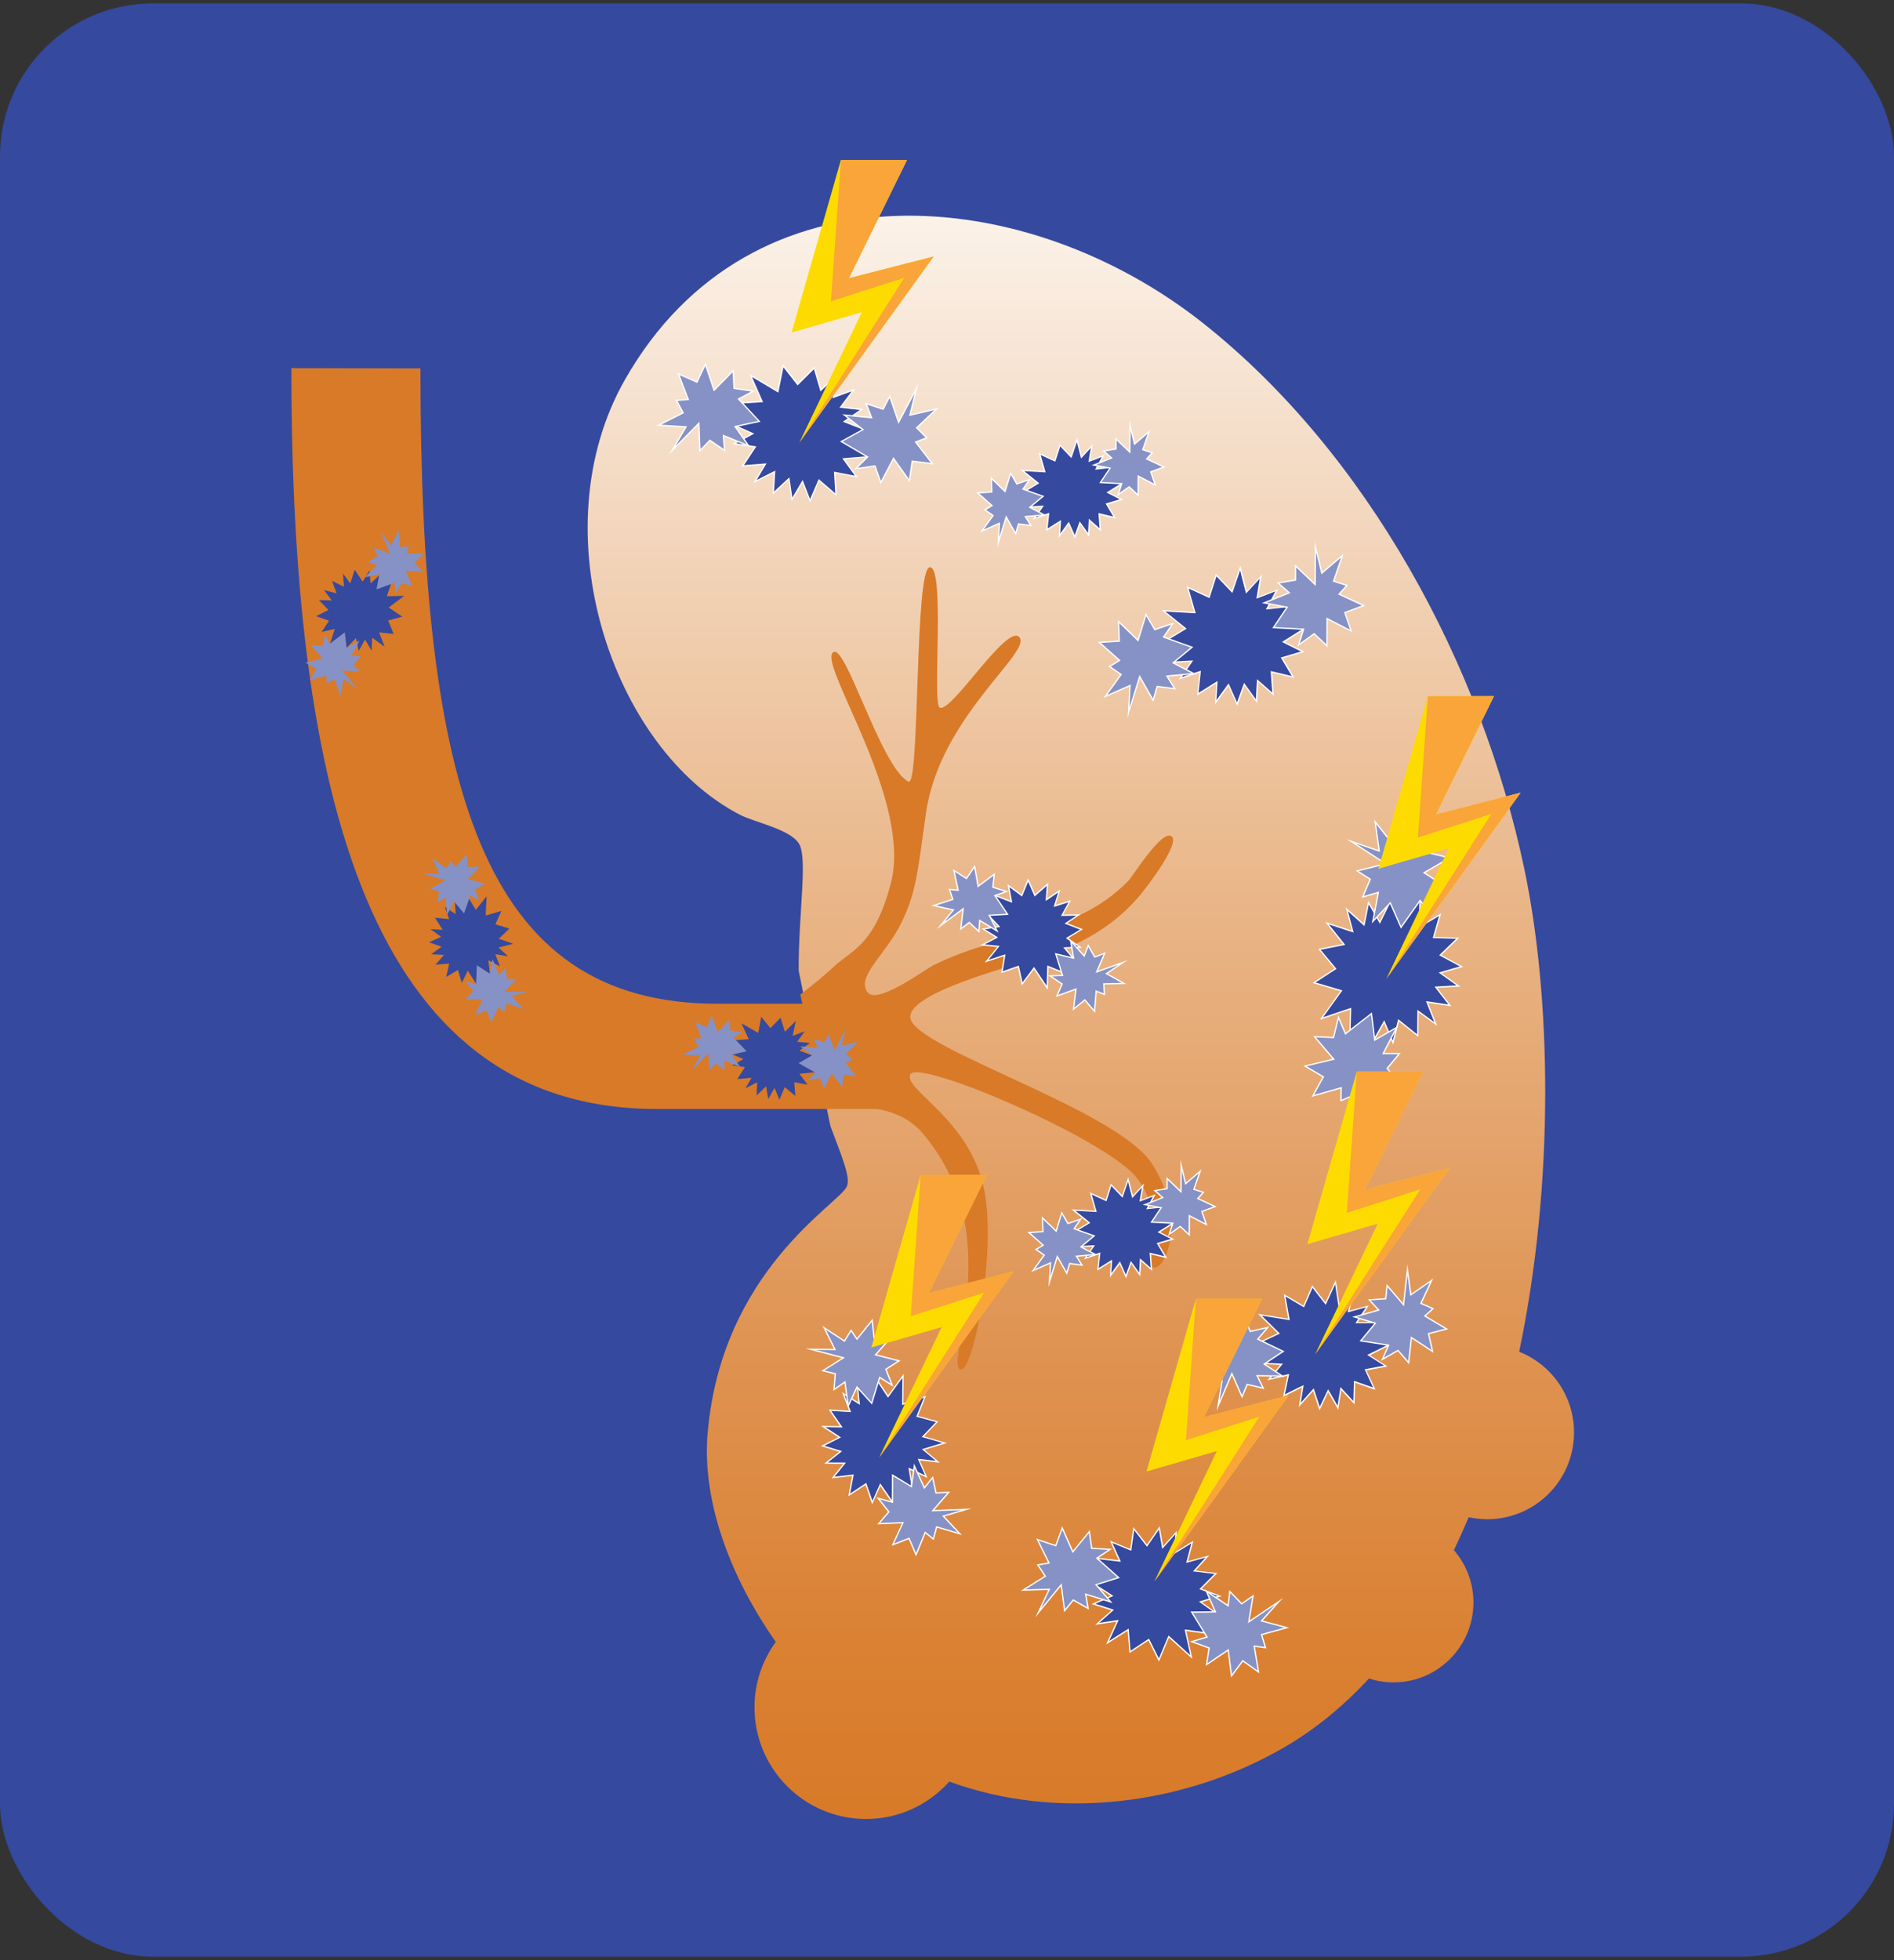 <?xml version="1.0" encoding="UTF-8"?><svg id="Layer_1" xmlns="http://www.w3.org/2000/svg" xmlns:xlink="http://www.w3.org/1999/xlink" viewBox="0 0 744 769.61"><rect x="0" y="0" width="744" height="769.61" fill="#333333" stroke="none"/><defs><style>.cls-1{fill:url(#linear-gradient);}.cls-1,.cls-2,.cls-3,.cls-4,.cls-5,.cls-6,.cls-7{stroke-width:0px;}.cls-8{stroke:#fff;stroke-miterlimit:10;stroke-width:.5px;}.cls-8,.cls-4{fill:#8692c5;}.cls-2{fill:#f9a53a;}.cls-3{fill:#35499e;}.cls-5{fill:#d87a28;}.cls-6{fill:#fddb00;}.cls-7{fill:#fff;}</style><linearGradient id="linear-gradient" x1="424.58" y1="714.23" x2="424.58" y2="84.69" gradientUnits="userSpaceOnUse"><stop offset="0" stop-color="#d87a28"/><stop offset=".11" stop-color="#da8133"/><stop offset=".3" stop-color="#df9453"/><stop offset=".56" stop-color="#e9b485"/><stop offset=".87" stop-color="#f5dfcb"/><stop offset="1" stop-color="#fbf2e9"/></linearGradient></defs><rect class="cls-3" x="0" y="1.33" width="744" height="766.95" rx="60" ry="60"/><path class="cls-1" d="m596.76,530.77c14.04-67.02,12.59-139.55,1.96-189.91-16.86-79.88-61.46-162.68-126.01-213.88-69.32-55-177.77-64.88-227.25,22.15-33.76,59.38-5.06,145.04,45.42,170.9,5.63,2.88,19.36,5.52,22.95,11.2,3.56,5.64-.19,27.36-.1,49.87l12.44,60.95c4.45,12.02,8.01,20.11,6.52,23.75-2.81,6.86-49.17,32.67-54.72,96.91-2.32,26.82,9.05,56.79,26.77,81.98-5.24,7.22-8.36,16.08-8.36,25.69,0,24.22,19.63,43.85,43.85,43.85,13.01,0,24.65-5.7,32.68-14.69,42.38,15.54,92.18,9.23,131.02-13.13,12.58-7.24,23.81-16.5,33.82-27.34,3.04.98,6.28,1.53,9.65,1.53,17.34,0,31.4-14.06,31.4-31.4,0-7.86-2.91-15.03-7.68-20.53,2.04-4.23,3.97-8.55,5.81-12.94,2.35.51,4.79.8,7.29.8,18.82,0,34.09-15.26,34.09-34.09,0-14.39-8.93-26.68-21.55-31.67Z"/><path class="cls-5" d="m324.41,435.14c4.57-.63,9.11-.86,13.53-.67,9.36.92,18.03,3.06,24.28,10.29,33.69,39.01,9.19,89.54,14.82,92.91,5.02,2.94,14.39-45.14,9.68-69.94-5.33-28.36-32.15-39.81-29.09-45.94,3.06-6.12,76.56,25.23,88.81,40.55,12.25,15.31,3.61,34.17,6.12,35.22,5.39,2.33,13.78-19.11,0-40.55-13.78-21.44-92.6-45.02-94.93-57.15-2.02-10.72,47.71-22.54,56.71-25.78,12.74-4.66,24.01-11.58,32.89-21.87,3.25-3.74,16.54-21.25,12.99-23.83-3.86-2.76-15.19,15.62-16.84,17.33-21.44,21.99-47.83,19.11-76.56,33.2-3.37,1.65-22.23,15.8-26.03,10.72-4.59-6.13,6.92-14.58,13.04-26.83,6.13-12.25,6.62-20.4,9.92-43.61,5.39-37.54,41.34-62.78,36.75-68.9-4.59-6.12-26.83,29.83-31.36,27.56-3.06-1.53,2.27-55.12-3.86-55.12s-3.86,86.48-8.39,84.21c-10.96-5.45-25.29-56.65-29.89-50.53-4.59,6.13,31.36,58.18,22.97,90.34-6.68,25.6-16.46,26.63-23.1,33.46-3.85,3.46-7.99,6.82-12.5,10.31"/><polygon class="cls-3" points="406.16 380.12 401.51 386.3 400.01 379.48 393.57 381.74 394.65 375.07 387.54 377.41 392.18 371.62 385.87 371 391.52 368.06 386.27 364.79 392.39 363.8 388.08 359.2 394.38 358.5 389.88 351.26 397.3 354.08 396.13 347.74 401.37 351.61 403.86 345.53 406.51 351.58 411.48 347.23 411.02 353.26 416.1 349.83 414.26 355.73 420.21 353.88 417.16 359.38 423.66 359.25 418.66 362.57 424.84 364.94 419.12 368.36 424.3 371.92 418.14 372.19 422.11 376.89 416.01 375.59 417.7 381.91 411.61 379.46 411.35 387.87 406.16 380.12"/><path class="cls-7" d="m403.87,346.17l2.55,5.83,4.77-4.17-.45,5.94,4.92-3.32-1.77,5.68,5.81-1.81-2.95,5.33,6.08-.12-4.69,3.11,6.15,2.36-5.61,3.35,4.88,3.36-5.92.26,3.83,4.53-5.79-1.24,1.67,6.23-5.97-2.4-.24,7.99-4.95-7.4-4.53,6.03-1.45-6.56-6.31,2.21,1.08-6.66-6.7,2.21,4.39-5.5-5.93-.58,5.3-2.75-5.06-3.15,5.93-.96-4.29-4.58,6.2-.69-4.32-6.95,7.14,2.72-1.13-6.15,4.98,3.69,2.39-5.84m-.02-1.28l-.45,1.09-2.14,5.24-4.47-3.3-1.02-.75.23,1.25.97,5.28-6.31-2.4-1.38-.53.78,1.26,3.9,6.28-5.41.6-.99.11.68.73,3.65,3.89-5,.81-1.32.21,1.13.71,4.32,2.69-4.52,2.35-1.5.78,1.68.16,5.01.49-3.82,4.78-1.05,1.31,1.6-.53,5.92-1.95-.95,5.85-.13.83.79-.28,5.78-2.02,1.33,6.01.23,1.06.65-.87,4.11-5.47,4.56,6.81.87,1.3.05-1.56.22-7.27,5.3,2.13.93.37-.26-.97-1.46-5.44,4.99,1.07,1.43.3-.94-1.12-3.17-3.76,4.9-.22,1.49-.07-1.23-.85-4.24-2.92,4.94-2.95.88-.53-.96-.37-5.24-2.01,3.88-2.58,1.43-.95-1.72.03-5.21.1,2.53-4.57.6-1.09-1.19.37-4.9,1.52,1.49-4.77.42-1.36-1.18.8-4.06,2.74.37-4.91.09-1.22-.92.81-4.26,3.72-2.27-5.2-.47-1.08h0Z"/><polygon class="cls-8" points="391.64 365.53 384.84 361.42 384.52 365.77 380.77 362.21 377.43 364.72 378.35 356.84 369.47 363.42 374.5 357.29 366.75 355.58 374.3 353.14 372.95 349.25 376.38 349.54 374.71 341.78 379.64 344.94 382.86 340.21 384.2 348.03 390.56 343.29 390.01 348.37 395.38 350.05 390.81 351.64 395.78 358.98 388.6 359.39 391.64 365.53"/><polygon class="cls-8" points="420.58 369.46 425.9 375.35 427.46 371.28 430.03 375.77 433.95 374.32 430.81 381.61 441.21 377.86 434.62 382.29 441.55 386.15 433.61 386.32 433.8 390.43 430.59 389.16 429.96 397.08 426.14 392.63 421.7 396.24 422.67 388.36 415.21 391.07 417.2 386.36 412.54 383.21 417.38 383 414.73 374.54 421.72 376.21 420.58 369.46"/><polygon class="cls-3" points="543.72 401.18 539.37 408.92 538.05 400.05 530.31 405.57 530.54 396.05 519.1 399.93 526.93 389.04 516.19 385.86 524.64 380.39 518.31 372.78 527.98 370.86 521.27 362.49 531.4 365.81 529.06 357.04 535.83 363.15 537.6 354.39 542.04 362.18 546.12 353.95 550.28 362.17 557.78 352.44 557.71 363.89 565.71 359.1 563.13 368.1 572.6 368.39 565.75 375.03 574.13 379.55 565.69 381.99 572.91 387.13 564 387.62 569.52 394.76 560.54 393.41 563.96 402.06 557.01 397.01 556.92 406.65 549.38 400.62 547.19 409.35 543.72 401.18"/><path class="cls-7" d="m557.53,353.18l-.07,11.15,7.83-4.69-2.49,8.7,9.2.28-6.66,6.46,8.14,4.39-8.35,2.41,7.06,5.03-8.67.48,5.43,7.02-8.8-1.31,3.27,8.25-6.65-4.83-.09,9.61-7.45-5.96-2.1,8.39-3.38-7.96-4.25,7.55-1.27-8.55-7.67,5.47.23-9.38-11.05,3.74,7.59-10.55-10.56-3.12,8.24-5.33-6.24-7.5,9.66-1.92-6.44-8.03,9.76,3.2-2.24-8.4,6.47,5.84,1.73-8.53,4.33,7.61,4.07-8.2,4.11,8.13,7.3-9.45m.51-1.48l-.91,1.17-6.81,8.82-3.75-7.42-.45-.89-.44.89-3.65,7.36-3.87-6.8-.66-1.16-.26,1.31-1.55,7.67-5.82-5.25-1.25-1.13.43,1.63,2,7.51-8.89-2.91-1.6-.52,1.05,1.31,5.92,7.39-8.85,1.76-.82.16.54.65,5.88,7.07-7.76,5.03-.91.59,1.04.31,9.89,2.92-7.18,9.97-.91,1.27,1.48-.5,10.37-3.51-.21,8.67-.02,1,.81-.58,7-5,1.15,7.75.21,1.45.72-1.27,3.75-6.66,2.98,7.02.58,1.37.36-1.45,1.91-7.63,6.84,5.47.8.64v-1.03s.09-8.64.09-8.64l5.87,4.26,1.39,1.01-.63-1.6-2.95-7.44,7.94,1.19,1.23.18-.76-.98-4.85-6.26,7.72-.42,1.42-.08-1.16-.83-6.22-4.43,7.36-2.13,1.18-.34-1.08-.58-7.54-4.07,6.17-5.98.85-.82-1.18-.04-8.56-.26,2.32-8.08.35-1.22-1.09.65-7.07,4.23.07-10.26v-1.48h0Z"/><polygon class="cls-8" points="539.28 361.79 541.43 350.4 535.32 352.18 538.27 345.23 533.12 341.95 544.38 339.18 530.84 330.4 541.8 334.15 540.17 322.68 547.37 331.76 551.99 327.92 553.34 332.76 563.11 326.51 561.31 334.88 569.42 336.85 559.4 342.68 569.14 348.97 561.91 350.81 562.36 359.01 557.85 353.57 550.35 364.12 546.12 354.51 539.28 361.79"/><polygon class="cls-8" points="548.68 403.38 543.34 413.67 549.7 413.72 544.88 419.53 548.86 424.15 537.29 423.56 547.73 435.87 538.31 429.12 536.57 440.58 532.29 429.81 526.75 432.16 526.85 427.13 515.71 430.31 519.84 422.81 512.63 418.59 523.91 415.89 516.39 407.07 523.84 407.38 525.77 399.4 528.53 405.91 538.74 397.97 540.03 408.39 548.68 403.38"/><polygon class="cls-3" points="515.94 545.64 510.59 551.63 511.8 544.31 504.37 547.95 506.1 539.83 498.51 541.52 503.46 535.69 495.82 535.33 502.16 530.88 494.93 527.06 502.34 523.57 494.92 516.24 506.35 518.07 504.65 508.59 512.13 512.99 515.54 505.19 520.73 511.86 524.59 503.45 525.94 512.54 531.81 507.34 529.72 514.94 537.14 512.92 532.86 519.33 540.75 519.3 536.04 525.66 546.43 527.69 537.59 532.05 544.35 536.36 536.41 537.85 539.85 545.26 532.1 542.55 531.85 550.75 526.73 545.21 525.55 552.75 521.73 546.07 518.38 553.07 515.94 545.64"/><path class="cls-7" d="m524.47,504.31l1.3,8.72,5.58-4.95-1.99,7.21,7.21-1.96-4.17,6.25,7.86-.03-4.65,6.27,10.05,1.96-8.58,4.23,6.61,4.2-7.63,1.43,3.32,7.17-7.52-2.63-.24,7.93-5.06-5.48-1.14,7.35-3.7-6.47-3.29,6.87-2.38-7.25-5.07,5.68,1.14-6.96-7.4,3.63,1.7-8-7.24,1.62,4.8-5.65-7.42-.35,6.07-4.26-7.14-3.78,7.28-3.43-7.12-7.03,11,1.76-1.67-9.3,7.26,4.27,3.35-7.67,5.19,6.67,3.68-8.02m.25-1.74l-.7,1.53-3.34,7.28-4.68-6.02-.52-.66-.34.77-3.13,7.16-6.77-3.98-.94-.55.19,1.07,1.54,8.61-10.31-1.65-1.54-.25,1.11,1.1,6.61,6.53-6.63,3.12-.91.43.88.47,6.42,3.4-5.4,3.79-1.2.84,1.46.07,6.41.3-4.14,4.88-.97,1.14,1.46-.32,6.48-1.45-1.54,7.24-.21,1.01.92-.45,6.53-3.2-.99,6-.28,1.7,1.15-1.28,4.49-5.03,2.11,6.43.39,1.18.54-1.12,2.88-6.01,3.23,5.64.71,1.24.22-1.41.99-6.32,4.36,4.72.83.9.04-1.22.22-7.25,6.87,2.4,1.12.39-.5-1.07-3.05-6.58,7-1.31,1.24-.23-1.07-.68-5.86-3.73,7.78-3.84,1.33-.66-1.45-.28-9.27-1.81,4.18-5.64.59-.8h-1s-6.92.03-6.92.03l3.65-5.47.74-1.11-1.29.35-6.36,1.73,1.75-6.36.45-1.63-1.26,1.12-4.89,4.33-1.16-7.8-.25-1.66h0Z"/><polygon class="cls-8" points="532.03 517.1 541.59 514.38 537.88 510.38 544.34 509.97 544.88 504.76 551.33 512.32 552.86 498.56 554.2 508.41 562.37 502.75 558.17 511.76 562.9 513.83 559.7 516.73 568.25 521.81 561.14 523.65 562.75 530.63 554.42 525.19 553.35 535.08 549.16 530.24 543.04 533.74 545.48 528.18 534.51 526.49 540.25 519.55 532.03 517.1"/><polygon class="cls-8" points="503.76 540.31 493.82 540.17 496.22 545.07 489.91 543.6 487.9 548.43 483.9 539.33 478.48 552.07 480.03 542.25 470.57 545.32 477.19 537.9 473.26 534.56 477.15 532.7 470.43 525.38 477.77 525.66 478.24 518.51 484.64 526.12 488.51 516.96 491.14 522.8 498 521.21 494.07 525.83 504.09 530.61 496.59 535.6 503.76 540.31"/><polygon class="cls-3" points="451.24 643.75 443.89 648.6 443.15 639.89 435.07 645 439.01 636.36 431.01 637.57 437.09 632.17 429.52 629.74 436.84 626.59 429.98 622.18 437.65 619.31 429.78 611.71 439.9 612.91 436.46 605.37 444.17 608.54 445.36 600.19 450.55 606.89 455.38 599.92 456.7 607.61 461.96 601.74 461.52 609.67 468.37 605.49 466.3 613.3 474.3 611.12 469.14 616.79 477.63 617.81 471.56 623.88 479.09 626.68 471.51 628.95 477.93 633.56 469.95 633.85 474.06 641.23 465.67 640.08 467.98 650.6 459.11 642.59 455.25 651.77 451.24 643.75"/><path class="cls-7" d="m455.24,600.57l1.31,7.6,5.13-5.73-.43,7.7,6.72-4.1-2.02,7.63,7.59-2.07-4.91,5.39,8.47,1.02-5.98,5.98,7.19,2.67-7.35,2.2,6.24,4.48-7.67.28,4.07,7.3-8.25-1.12,2.22,10.11-8.55-7.73-3.79,9.01-3.89-7.79-7.23,4.77-.74-8.71-7.71,4.89,3.78-8.29-7.63,1.15,5.78-5.13-7.35-2.36,7.14-3.07-6.83-4.4,7.57-2.82-7.62-7.36,9.82,1.16-3.36-7.37,7.42,3.05,1.15-8.09,5.04,6.51,4.67-6.75m.29-1.29l-.7,1.01-4.29,6.19-4.62-5.97-.72-.93-.17,1.17-1.06,7.45-6.83-2.81-1.17-.48.53,1.15,2.99,6.56-8.94-1.05-1.47-.17,1.06,1.03,7.05,6.81-6.83,2.55-.93.35.84.54,6.04,3.89-6.28,2.7-1.23.53,1.27.41,6.52,2.09-5.13,4.55-1.26,1.12,1.67-.25,6.71-1.01-3.4,7.45-.7,1.53,1.42-.9,7.02-4.45.67,7.88.07.84.7-.46,6.76-4.46,3.64,7.28.49.97.42-1,3.52-8.36,8.03,7.25,1.16,1.05-.33-1.52-2.06-9.41,7.54,1.03.99.14-.49-.87-3.67-6.59,6.85-.25,1.46-.05-1.19-.85-5.41-3.89,6.37-1.91,1.43-.43-1.4-.52-6.46-2.4,5.43-5.43.73-.73-1.02-.12-7.5-.9,4.26-4.67,1.16-1.27-1.66.45-6.75,1.84,1.8-6.79.32-1.2-1.06.65-5.91,3.61.38-6.74.08-1.42-.95,1.06-4.44,4.96-1.13-6.58-.21-1.21h0Z"/><polygon class="cls-8" points="436.29 628.99 426.46 625.97 427.43 631.53 421.59 628.25 418.19 632.46 416.85 622.27 407.78 633.35 412.17 624.05 401.89 624.36 410.61 618.9 407.67 614.45 412.07 613.73 407.52 604.51 414.72 606.92 417.26 599.96 421.42 609.36 427.91 601.39 428.83 607.95 436.1 608.36 430.86 611.81 439.42 619.45 430.54 622.24 436.29 628.99"/><polygon class="cls-8" points="473.88 624.78 482.42 630.5 483.09 624.89 487.74 629.72 492.21 626.66 490.56 636.8 502.43 628.8 495.56 636.45 505.49 639.11 495.57 641.82 497.1 646.94 492.68 646.35 494.38 656.49 488.18 652.11 483.75 658.05 482.47 647.85 473.96 653.61 474.97 647.07 468.12 644.59 474.13 642.79 468.13 633.01 477.44 632.9 473.88 624.78"/><polygon class="cls-3" points="482.54 268.83 477.51 275.78 477.99 267.86 470.47 272.55 471.43 263.72 463.55 266.34 468.19 259.6 460.02 260.05 466.27 254.64 458.16 251.36 465.67 246.83 456.99 239.85 469.33 240.56 466.49 230.65 474.92 234.51 477.7 225.84 483.96 232.39 487.15 223.03 489.58 232.55 495.24 226.39 493.84 234.68 501.52 231.73 497.66 239.02 506.06 238.13 501.74 245.41 513 246.43 504.08 252.03 511.74 255.88 503.47 258.32 507.93 265.83 499.39 263.79 500.02 272.54 493.96 267.19 493.53 275.34 488.74 268.66 485.93 276.47 482.54 268.83"/><path class="cls-7" d="m487.12,223.91l2.33,9.15,5.41-5.88-1.33,7.89,7.47-2.87-3.76,7.12,8.37-.89-4.27,7.19,10.92,1-8.68,5.44,7.5,3.76-7.97,2.36,4.32,7.27-8.29-1.98.61,8.48-5.99-5.28-.42,7.95-4.65-6.49-2.76,7.67-3.32-7.47-4.78,6.6.46-7.54-7.49,4.67.94-8.71-7.54,2.51,4.5-6.54-7.95.43,6.01-5.2-8.02-3.25,7.39-4.45-8.35-6.72,11.92.68-2.79-9.73,8.2,3.76,2.74-8.54,6.25,6.54,3.05-8.95m.07-1.75l-.54,1.59-2.79,8.17-5.68-5.95-.58-.61-.26.8-2.56,8-7.68-3.52-.99-.45.3,1.05,2.6,9.05-11.21-.64-1.56-.09,1.22.98,7.79,6.27-6.77,4.08-.86.52.93.38,7.27,2.94-5.39,4.67-1.1.96,1.46-.08,6.93-.38-3.92,5.71-.85,1.23,1.42-.47,6.8-2.26-.86,7.93-.11,1.02.87-.54,6.67-4.16-.4,6.57-.1,1.72,1.01-1.39,4.27-5.9,2.97,6.67.51,1.14.42-1.17,2.44-6.78,4.09,5.72.83,1.16.08-1.42.37-6.92,5.21,4.6.92.81-.09-1.22-.56-7.8,7.63,1.82,1.15.27-.6-1.02-3.99-6.72,7.36-2.17,1.21-.36-1.13-.57-6.7-3.36,7.92-4.97,1.25-.79-1.47-.13-10.14-.92,3.87-6.51.51-.86-.99.11-7.43.79,3.33-6.28.62-1.18-1.25.48-6.65,2.55,1.19-7.03.28-1.66-1.14,1.24-4.78,5.2-2.1-8.25-.42-1.63h0Z"/><polygon class="cls-8" points="496.57 236.71 506.46 232.76 502.07 228.91 508.91 227.77 508.91 222.16 516.61 229.52 516.74 214.69 519.24 225.04 527.33 218.12 523.84 228.18 529.1 229.87 526.01 233.3 535.67 237.79 528.29 240.52 530.77 247.78 521.31 242.89 521.24 253.54 516.24 248.84 510.11 253.24 512.1 247.05 500.23 246.44 505.59 238.43 496.57 236.71"/><polygon class="cls-8" points="468.97 264.51 458.36 265.45 461.46 270.4 454.57 269.53 452.96 274.9 447.7 265.64 443.31 279.8 443.9 269.17 434.16 273.47 440.4 264.84 435.84 261.71 439.79 259.31 431.83 252.23 439.68 251.74 439.4 244.07 447.05 251.47 450.18 241.3 453.62 247.23 460.75 244.79 457.07 250.14 468.26 254.14 460.82 260.27 468.97 264.51"/><polygon class="cls-3" points="419.79 205.38 416.17 210.37 416.51 204.69 411.21 208 411.89 201.74 406.24 203.62 409.55 198.81 403.72 199.13 408.2 195.25 402.46 192.93 407.79 189.72 401.57 184.73 410.4 185.23 408.38 178.19 414.39 180.95 416.36 174.8 420.77 179.41 423.06 172.7 424.8 179.51 428.87 175.09 427.86 181.05 433.34 178.95 430.59 184.14 436.52 183.51 433.45 188.66 441.49 189.4 435.13 193.39 440.58 196.12 434.66 197.87 437.84 203.23 431.76 201.77 432.21 208.02 427.92 204.23 427.61 210.03 424.2 205.27 422.2 210.81 419.79 205.38"/><path class="cls-7" d="m423.03,173.58l1.64,6.44,3.81-4.14-.94,5.56,5.26-2.02-2.65,5.01,5.9-.63-3.01,5.07,7.7.7-6.11,3.83,5.28,2.65-5.62,1.66,3.04,5.13-5.84-1.4.43,5.97-4.22-3.72-.3,5.6-3.27-4.57-1.94,5.41-2.34-5.26-3.37,4.65.32-5.31-5.28,3.29.67-6.14-5.31,1.77,3.17-4.61-5.6.3,4.23-3.66-5.65-2.29,5.2-3.13-5.88-4.73,8.4.48-1.97-6.85,5.77,2.65,1.93-6.02,4.41,4.61,2.15-6.31m.07-1.75l-.54,1.59-1.88,5.53-3.84-4.01-.58-.61-.26.8-1.76,5.48-5.26-2.41-.99-.45.3,1.05,1.77,6.18-7.69-.44-1.56-.09,1.22.98,5.33,4.28-4.59,2.76-.86.52.93.38,4.9,1.98-3.61,3.13-1.1.96,1.46-.08,4.58-.25-2.6,3.77-.85,1.23,1.42-.47,4.57-1.52-.58,5.36-.11,1.02.87-.54,4.46-2.78-.27,4.34-.1,1.72,1.01-1.39,2.86-3.95,1.99,4.47.51,1.14.42-1.17,1.62-4.51,2.72,3.8.83,1.16.08-1.42.24-4.57,3.44,3.04.92.81-.09-1.22-.38-5.29,5.18,1.24,1.15.27-.6-1.02-2.72-4.57,5-1.48,1.21-.36-1.13-.57-4.49-2.25,5.36-3.36,1.25-.79-1.47-.13-6.91-.63,2.61-4.39.51-.86-.99.11-4.96.53,2.21-4.18.62-1.18-1.25.48-4.44,1.71.79-4.7.28-1.66-1.14,1.24-3.19,3.46-1.42-5.55-.42-1.63h0Z"/><polygon class="cls-8" points="429.69 182.6 436.66 179.82 433.56 177.1 438.39 176.3 438.39 172.35 443.81 177.53 443.9 167.08 445.66 174.38 451.36 169.5 448.9 176.59 452.61 177.78 450.43 180.2 457.24 183.36 452.04 185.28 453.79 190.4 447.12 186.95 447.07 194.46 443.55 191.15 439.23 194.24 440.63 189.89 432.27 189.46 436.05 183.81 429.69 182.6"/><polygon class="cls-8" points="410.24 202.19 402.77 202.85 404.95 206.34 400.1 205.72 398.96 209.5 395.26 202.98 392.16 212.96 392.58 205.47 385.71 208.5 390.11 202.42 386.9 200.21 389.68 198.52 384.07 193.54 389.6 193.19 389.41 187.78 394.8 193 397.01 185.83 399.42 190.01 404.45 188.29 401.86 192.06 409.74 194.88 404.5 199.2 410.24 202.19"/><polygon class="cls-3" points="439.86 495.78 436.24 500.78 436.59 495.09 431.29 498.4 431.96 492.14 426.32 494.02 429.62 489.21 423.8 489.53 428.28 485.66 422.54 483.33 427.86 480.13 421.65 475.13 430.48 475.63 428.46 468.6 434.47 471.35 436.44 465.2 440.85 469.82 443.14 463.1 444.88 469.92 448.95 465.49 447.94 471.46 453.41 469.35 450.67 474.54 456.59 473.91 453.53 479.07 461.57 479.8 455.21 483.79 460.66 486.53 454.74 488.27 457.92 493.63 451.83 492.18 452.28 498.42 447.99 494.64 447.69 500.44 444.27 495.67 442.28 501.22 439.86 495.78"/><path class="cls-7" d="m443.11,463.98l1.64,6.44,3.81-4.14-.94,5.56,5.26-2.02-2.65,5.01,5.9-.63-3.01,5.07,7.7.7-6.11,3.83,5.28,2.65-5.62,1.66,3.04,5.13-5.84-1.4.43,5.97-4.22-3.72-.3,5.6-3.27-4.57-1.94,5.41-2.34-5.26-3.37,4.65.32-5.31-5.28,3.29.67-6.14-5.31,1.77,3.17-4.61-5.6.3,4.23-3.66-5.65-2.29,5.2-3.13-5.88-4.73,8.4.48-1.97-6.85,5.77,2.65,1.93-6.02,4.41,4.61,2.15-6.31m.07-1.75l-.54,1.59-1.88,5.53-3.84-4.01-.58-.61-.26.8-1.76,5.48-5.26-2.41-.99-.45.3,1.05,1.77,6.18-7.69-.44-1.56-.09,1.22.98,5.33,4.28-4.59,2.76-.86.52.93.38,4.9,1.98-3.61,3.13-1.1.96,1.46-.08,4.58-.25-2.6,3.77-.85,1.23,1.42-.47,4.57-1.52-.58,5.36-.11,1.02.87-.54,4.46-2.78-.27,4.34-.1,1.72,1.01-1.39,2.86-3.95,1.99,4.47.51,1.14.42-1.17,1.62-4.51,2.72,3.8.83,1.16.08-1.42.24-4.57,3.44,3.04.92.81-.09-1.22-.38-5.29,5.18,1.24,1.15.27-.6-1.02-2.72-4.57,5-1.48,1.21-.36-1.13-.57-4.49-2.25,5.36-3.36,1.25-.79-1.47-.13-6.91-.63,2.61-4.39.51-.86-.99.11-4.96.53,2.21-4.18.62-1.18-1.25.48-4.44,1.71.79-4.7.28-1.66-1.14,1.24-3.19,3.46-1.42-5.55-.42-1.63h0Z"/><polygon class="cls-8" points="449.77 473 456.74 470.22 453.64 467.5 458.46 466.7 458.46 462.75 463.89 467.93 463.98 457.48 465.74 464.78 471.44 459.9 468.98 466.99 472.69 468.18 470.51 470.6 477.32 473.76 472.12 475.68 473.86 480.8 467.2 477.36 467.15 484.86 463.63 481.55 459.31 484.64 460.71 480.29 452.34 479.86 456.12 474.21 449.77 473"/><polygon class="cls-8" points="430.32 492.59 422.84 493.25 425.03 496.74 420.17 496.13 419.04 499.91 415.33 493.38 412.24 503.36 412.65 495.87 405.79 498.9 410.19 492.82 406.98 490.61 409.76 488.92 404.15 483.94 409.68 483.59 409.49 478.19 414.88 483.4 417.08 476.23 419.5 480.42 424.53 478.7 421.93 482.46 429.82 485.28 424.58 489.6 430.32 492.59"/><polygon class="cls-3" points="315.23 189.05 311.07 196.14 309.88 187.94 303.74 193.64 304.24 185.22 296.52 189.1 300.62 182.24 291.71 182.96 296.66 175.49 288.4 174.19 295.67 170.3 288.15 166.92 296.26 164.97 290.52 158.27 299.34 157.7 294.8 147.43 305.53 153.78 307.58 143.59 313.34 150.96 319.84 144.48 322.41 153.25 329.61 146.35 327.37 155.99 335.3 153.1 330.2 159.88 338.44 160.8 331.61 165.54 339.54 168.63 332.29 173.14 341.91 179.29 331.32 180.16 336.4 187.16 327.86 185.51 328.37 194.3 321.67 188.52 318.18 196.64 315.23 189.05"/><path class="cls-7" d="m307.71,144.17l5.6,7.17,6.41-6.38,2.57,8.76,6.88-6.6-2.15,9.27,7.57-2.76-4.85,6.45,8.02.89-6.67,4.63,7.91,3.08-7.16,4.46,9.32,5.96-10.29.85,4.97,6.84-8.23-1.59.5,8.52-6.51-5.62-3.39,7.88-2.91-7.51-4.06,6.93-1.15-7.97-6.03,5.59.49-8.23-7.34,3.69,3.91-6.54-8.88.71,4.88-7.36-7.91-1.25,7.07-3.77-7.32-3.3,7.79-1.87-5.68-6.63,8.68-.56-4.36-9.89,10.36,6.14,2.01-10.01m-.28-1.17l-.21,1.07-1.87,9.32-9.75-5.78-1.34-.8.63,1.43,4.08,9.23-7.96.51-1,.06.65.76,5.15,6.01-7,1.68-1.42.34,1.33.6,6.39,2.88-6.17,3.29-1.32.7,1.47.23,7.14,1.13-4.45,6.71-.57.86,1.03-.08,7.91-.63-3.41,5.71-.88,1.48,1.54-.77,6.57-3.3-.44,7.36-.07,1.24.91-.85,5.33-4.95,1.02,7.02.2,1.41.72-1.23,3.54-6.04,2.54,6.54.44,1.14.48-1.12,3.12-7.25,5.99,5.17.89.77-.07-1.18-.46-7.88,7.6,1.47,1.24.24-.74-1.02-4.45-6.13,9.41-.78,1.48-.12-1.25-.8-8.66-5.53,6.49-4.04.85-.53-.93-.36-7.03-2.74,5.9-4.09,1.1-.76-1.33-.15-7.15-.8,4.33-5.75,1.01-1.35-1.58.58-6.7,2.44,1.94-8.37.38-1.64-1.21,1.16-6.29,6.03-2.34-7.97-.24-.81-.6.59-6.01,5.98-5.25-6.72-.67-.86h0Z"/><polygon class="cls-8" points="331.7 162.96 342.39 164.01 340.25 158.52 346.91 160.67 349.51 155.65 352.99 165.81 359.98 152.59 357.42 163.02 367.88 160.57 360.08 167.96 364.01 171.91 359.65 173.56 366.22 182.05 358.35 181.08 357.2 188.73 350.99 179.97 346 189.47 343.7 182.95 336.17 184.04 340.82 179.42 330.47 173.37 338.99 168.68 331.7 162.96"/><polygon class="cls-8" points="294.09 175.06 284.15 170.98 284.63 176.86 278.87 172.88 274.94 176.94 274.52 166.21 264.02 176.86 269.48 167.61 258.76 166.94 268.35 162.11 265.72 157.19 270.37 156.87 266.52 146.84 273.78 150.04 277.09 143.04 280.51 153.22 288.03 145.56 288.35 152.47 295.88 153.59 290.1 156.67 298.27 165.45 288.76 167.49 294.09 175.06"/><polygon class="cls-3" points="345.81 582.95 342.69 589.97 340.15 582.65 333.61 586.96 335.08 579.23 327.27 580.16 331.79 574.52 324.48 574.48 330.26 569.91 323.16 567.72 329.86 564.36 323.41 560.13 330.53 560.24 326.03 553.72 333.97 554.2 331.29 547.25 337.52 551.12 336.78 543.82 341.89 549.2 344.49 541.81 348.85 548.34 354.74 540.26 354.63 551.36 363.38 548.4 360.27 556.12 368.14 558.24 362.55 564.1 371.08 566.57 362.65 569.15 368.42 573.98 360.91 573.07 363.88 579.82 357.19 576.67 358.34 584.13 351.65 580.57 351.2 590.71 345.81 582.95"/><path class="cls-7" d="m354.48,541.04l-.11,10.67,8.57-2.9-3.01,7.47,7.74,2.09-5.58,5.85,8.12,2.35-8.07,2.46,5.47,4.58-7.1-.86,2.87,6.55-6.51-3.06,1.14,7.43-6.6-3.51-.43,9.8-5.22-7.52-3.05,6.85-2.44-7.02-6.31,4.16,1.42-7.49-7.54.9,4.47-5.57-7.12-.04,5.6-4.42-6.97-2.14,6.53-3.28-6.09-3.99,6.75.1-4.49-6.5,7.81.48-2.55-6.62,6.03,3.75-.72-7.08,4.89,5.14,2.56-7.3,4.28,6.41,5.65-7.74m.52-1.56l-.92,1.26-5.23,7.16-3.88-5.81-.56-.83-.33.94-2.29,6.53-4.33-4.55-1.01-1.06.15,1.45.61,6.06-5.17-3.21-1.27-.79.54,1.39,2.27,5.9-7.04-.43-1.03-.06.58.85,3.93,5.7-5.78-.08-1.72-.02,1.44.94,5.37,3.52-5.75,2.89-1.11.56,1.19.37,6.06,1.86-4.85,3.83-1.12.88h1.43s6.08.05,6.08.05l-3.82,4.76-.77.95,1.21-.14,6.87-.82-1.3,6.82-.22,1.16.99-.65,5.78-3.81,2.23,6.41.41,1.2.51-1.16,2.68-6.04,4.71,6.79.84,1.22.07-1.48.4-9,5.9,3.14.88.47-.15-.99-1-6.5,5.66,2.66,1.21.57-.54-1.22-2.52-5.74,6.23.76,1.67.2-1.29-1.08-4.77-3.99,7.19-2.19,1.61-.49-1.61-.47-7.33-2.12,5.01-5.26.58-.61-.81-.22-7.19-1.94,2.8-6.95.41-1.01-1.03.35-7.9,2.67.1-9.96.02-1.56h0Z"/><polygon class="cls-8" points="359.17 575.55 363.11 584.22 366.37 580.14 367.67 586.2 372.68 585.97 366.43 593.15 379.67 592.64 370.54 595.31 377.05 602.24 367.93 599.54 366.64 604.31 363.44 601.69 359.84 610.5 357.09 604.04 350.71 606.55 354.68 597.9 345.17 598.28 349.16 593.62 344.98 588.33 350.58 589.85 350.63 579.23 358.01 583.68 359.17 575.55"/><polygon class="cls-8" points="333.2 552.07 331.92 542.64 327.62 545.61 328.12 539.43 323.26 538.21 331.31 533.13 318.48 529.8 328 529.88 323.75 521.36 331.72 526.57 334.32 522.38 336.63 525.8 342.61 518.4 343.38 525.39 350.22 524.82 343.93 531.96 353.14 534.33 347.98 537.64 350.46 543.91 345.53 540.85 342.43 551.01 336.64 544.62 333.2 552.07"/><polygon class="cls-6" points="366.77 100.7 333.48 109.24 356.29 62.82 330.32 62.82 310.92 130.58 338.55 122.58 314 173.81 366.77 100.7"/><polygon class="cls-2" points="330.32 62.82 326.41 118.31 355.22 109.1 314 173.81 366.77 100.7 333.48 109.24 356.29 62.82 330.32 62.82"/><polygon class="cls-6" points="597.35 311.24 564.06 319.78 586.86 273.35 560.9 273.35 541.49 341.12 569.12 333.12 544.58 384.34 597.35 311.24"/><polygon class="cls-2" points="560.9 273.35 556.98 328.85 585.8 319.64 544.58 384.34 597.35 311.24 564.06 319.78 586.86 273.35 560.9 273.35"/><polygon class="cls-6" points="569.42 458.62 536.13 467.16 558.94 420.74 532.97 420.74 513.57 488.51 541.2 480.5 516.65 531.73 569.42 458.62"/><polygon class="cls-2" points="532.97 420.74 529.06 476.23 557.87 467.02 516.65 531.73 569.42 458.62 536.13 467.16 558.94 420.74 532.97 420.74"/><polygon class="cls-6" points="506.23 547.89 472.93 556.43 495.74 510.01 469.77 510.01 450.37 577.77 478 569.77 453.46 621 506.23 547.89"/><polygon class="cls-2" points="469.77 510.01 465.86 565.5 494.68 556.29 453.46 621 506.23 547.89 472.93 556.43 495.74 510.01 469.77 510.01"/><polygon class="cls-6" points="398.13 499.21 364.84 507.75 387.65 461.32 361.68 461.32 342.28 529.09 369.91 521.09 345.36 572.31 398.13 499.21"/><polygon class="cls-2" points="361.68 461.32 357.77 516.82 386.58 507.61 345.36 572.31 398.13 499.21 364.84 507.75 387.65 461.32 361.68 461.32"/><path class="cls-5" d="m319.31,394.13h-37.32c-92.3,0-116.83-83.27-116.83-249.47l-50.71-.1c0,166.2,30.13,290.88,143.5,290.88h89.28"/><polygon class="cls-3" points="186.91 357.25 184.05 352.56 182.01 357.69 178.68 353.89 178.98 358.95 174.8 356.11 176.43 360.9 170.88 360.33 173.89 365.09 169.08 364.83 173.31 367.84 168.56 369.99 173.46 371.72 169.35 374.71 174.42 374.94 171.08 378.78 176.48 378.35 175.25 383.64 179.87 380.86 181.4 385.93 183.76 381.14 187.27 386.64 187.86 379.68 192.46 382.37 191.85 377.04 196.4 379.41 194.54 374.67 199.58 375.48 195.81 372.06 201.63 370.54 195.91 368.63 200.05 364.62 194.6 362.92 196.96 357.68 190.77 359.5 191.16 351.9 186.91 357.25"/><polygon class="cls-4" points="193.51 376.62 196.07 382.9 198.51 380.08 199.26 384.44 202.83 384.42 198.18 389.35 207.63 389.37 201.04 391.01 205.49 396.13 199.07 393.95 198.01 397.31 195.81 395.36 192.99 401.53 191.22 396.84 186.61 398.45 189.68 392.4 182.9 392.4 185.87 389.2 183.04 385.31 186.99 386.55 187.33 378.99 192.46 382.37 193.51 376.62"/><polygon class="cls-4" points="175.68 359.15 175.04 352.4 171.9 354.39 172.43 350 169 349 174.88 345.61 165.83 342.87 172.61 343.2 169.83 337.01 175.35 340.95 177.33 338.04 178.87 340.54 183.35 335.44 183.69 340.44 188.58 340.23 183.89 345.13 190.39 347.08 186.62 349.3 188.21 353.83 184.79 351.51 182.29 358.66 178.35 353.94 175.68 359.15"/><polygon class="cls-3" points="151.94 234.11 153.73 228.91 148.48 230.61 149.28 225.62 145.58 229.08 145.1 224.05 142.45 228.36 139.34 223.72 137.6 229.07 134.74 225.2 135.1 230.38 130.43 228.1 132.22 232.97 127.3 231.71 130.35 235.76 125.26 235.63 129.03 239.52 124.17 241.95 129.26 243.73 126.33 248.15 131.53 246.91 129.52 253.12 135.26 249.14 136.12 254.4 139.84 250.54 140.92 255.55 143.39 251.09 145.97 255.49 146.2 250.41 151.09 253.92 148.91 248.3 154.64 248.93 152.48 243.64 158.02 242.12 152.67 238.52 158.77 233.97 151.94 234.11"/><polygon class="cls-4" points="141.23 251.54 138.02 257.52 141.74 257.6 138.87 260.96 141.16 263.7 134.39 263.26 140.4 270.55 134.95 266.52 133.83 273.21 131.42 266.87 128.16 268.2 128.26 265.26 121.71 267.03 124.19 262.67 120.01 260.14 126.63 258.65 122.3 253.43 126.66 253.68 127.85 249.02 129.42 252.85 135.46 248.29 136.12 254.4 141.23 251.54"/><polygon class="cls-4" points="143.32 226.67 148.11 221.87 144.57 220.72 148.29 218.33 146.88 215.04 153.24 217.41 149.58 208.7 153.65 214.13 156.64 208.04 157.13 214.81 160.63 214.47 159.69 217.26 166.47 217.46 162.84 220.91 166.12 224.54 159.35 224.06 161.99 230.31 157.89 228.81 155.4 232.93 155.01 228.81 147.91 231.44 149.03 225.4 143.32 226.67"/><polygon class="cls-3" points="294.11 408.01 288.64 408.45 292.29 412.58 287.39 413.85 292.05 415.85 287.63 418.31 292.64 419.02 289.63 423.72 295.23 423.17 292.83 427.34 297.43 424.94 297.2 430.14 300.96 426.54 301.77 431.56 304.26 427.15 306.18 431.86 308.24 426.85 312.41 430.33 312 424.96 317.22 425.87 314.01 421.6 320.5 420.96 314.56 417.29 319.03 414.4 314.01 412.53 318.17 409.54 313.1 409.06 316.1 404.94 311.35 406.76 312.61 400.88 308.33 405.12 306.62 399.61 302.64 403.71 299.03 399.24 297.86 405.58 291.26 401.81 294.11 408.01"/><polygon class="cls-4" points="314.37 410.86 321.14 411.42 319.72 407.97 323.95 409.26 325.54 406.06 327.85 412.44 332.13 404.02 330.62 410.63 337.2 408.98 332.35 413.73 334.87 416.18 332.13 417.27 336.37 422.57 331.39 422.03 330.74 426.88 326.73 421.4 323.67 427.46 322.16 423.36 317.41 424.13 320.3 421.17 313.7 417.45 319.03 414.4 314.37 410.86"/><polygon class="cls-4" points="290.74 418.89 284.42 416.42 284.79 420.12 281.11 417.67 278.66 420.28 278.29 413.5 271.77 420.34 275.12 414.44 268.34 414.13 274.35 410.97 272.64 407.9 275.57 407.65 273.04 401.35 277.66 403.3 279.67 398.84 281.94 405.24 286.61 400.32 286.88 404.68 291.65 405.31 288.03 407.32 293.28 412.78 287.3 414.16 290.74 418.89"/></svg>